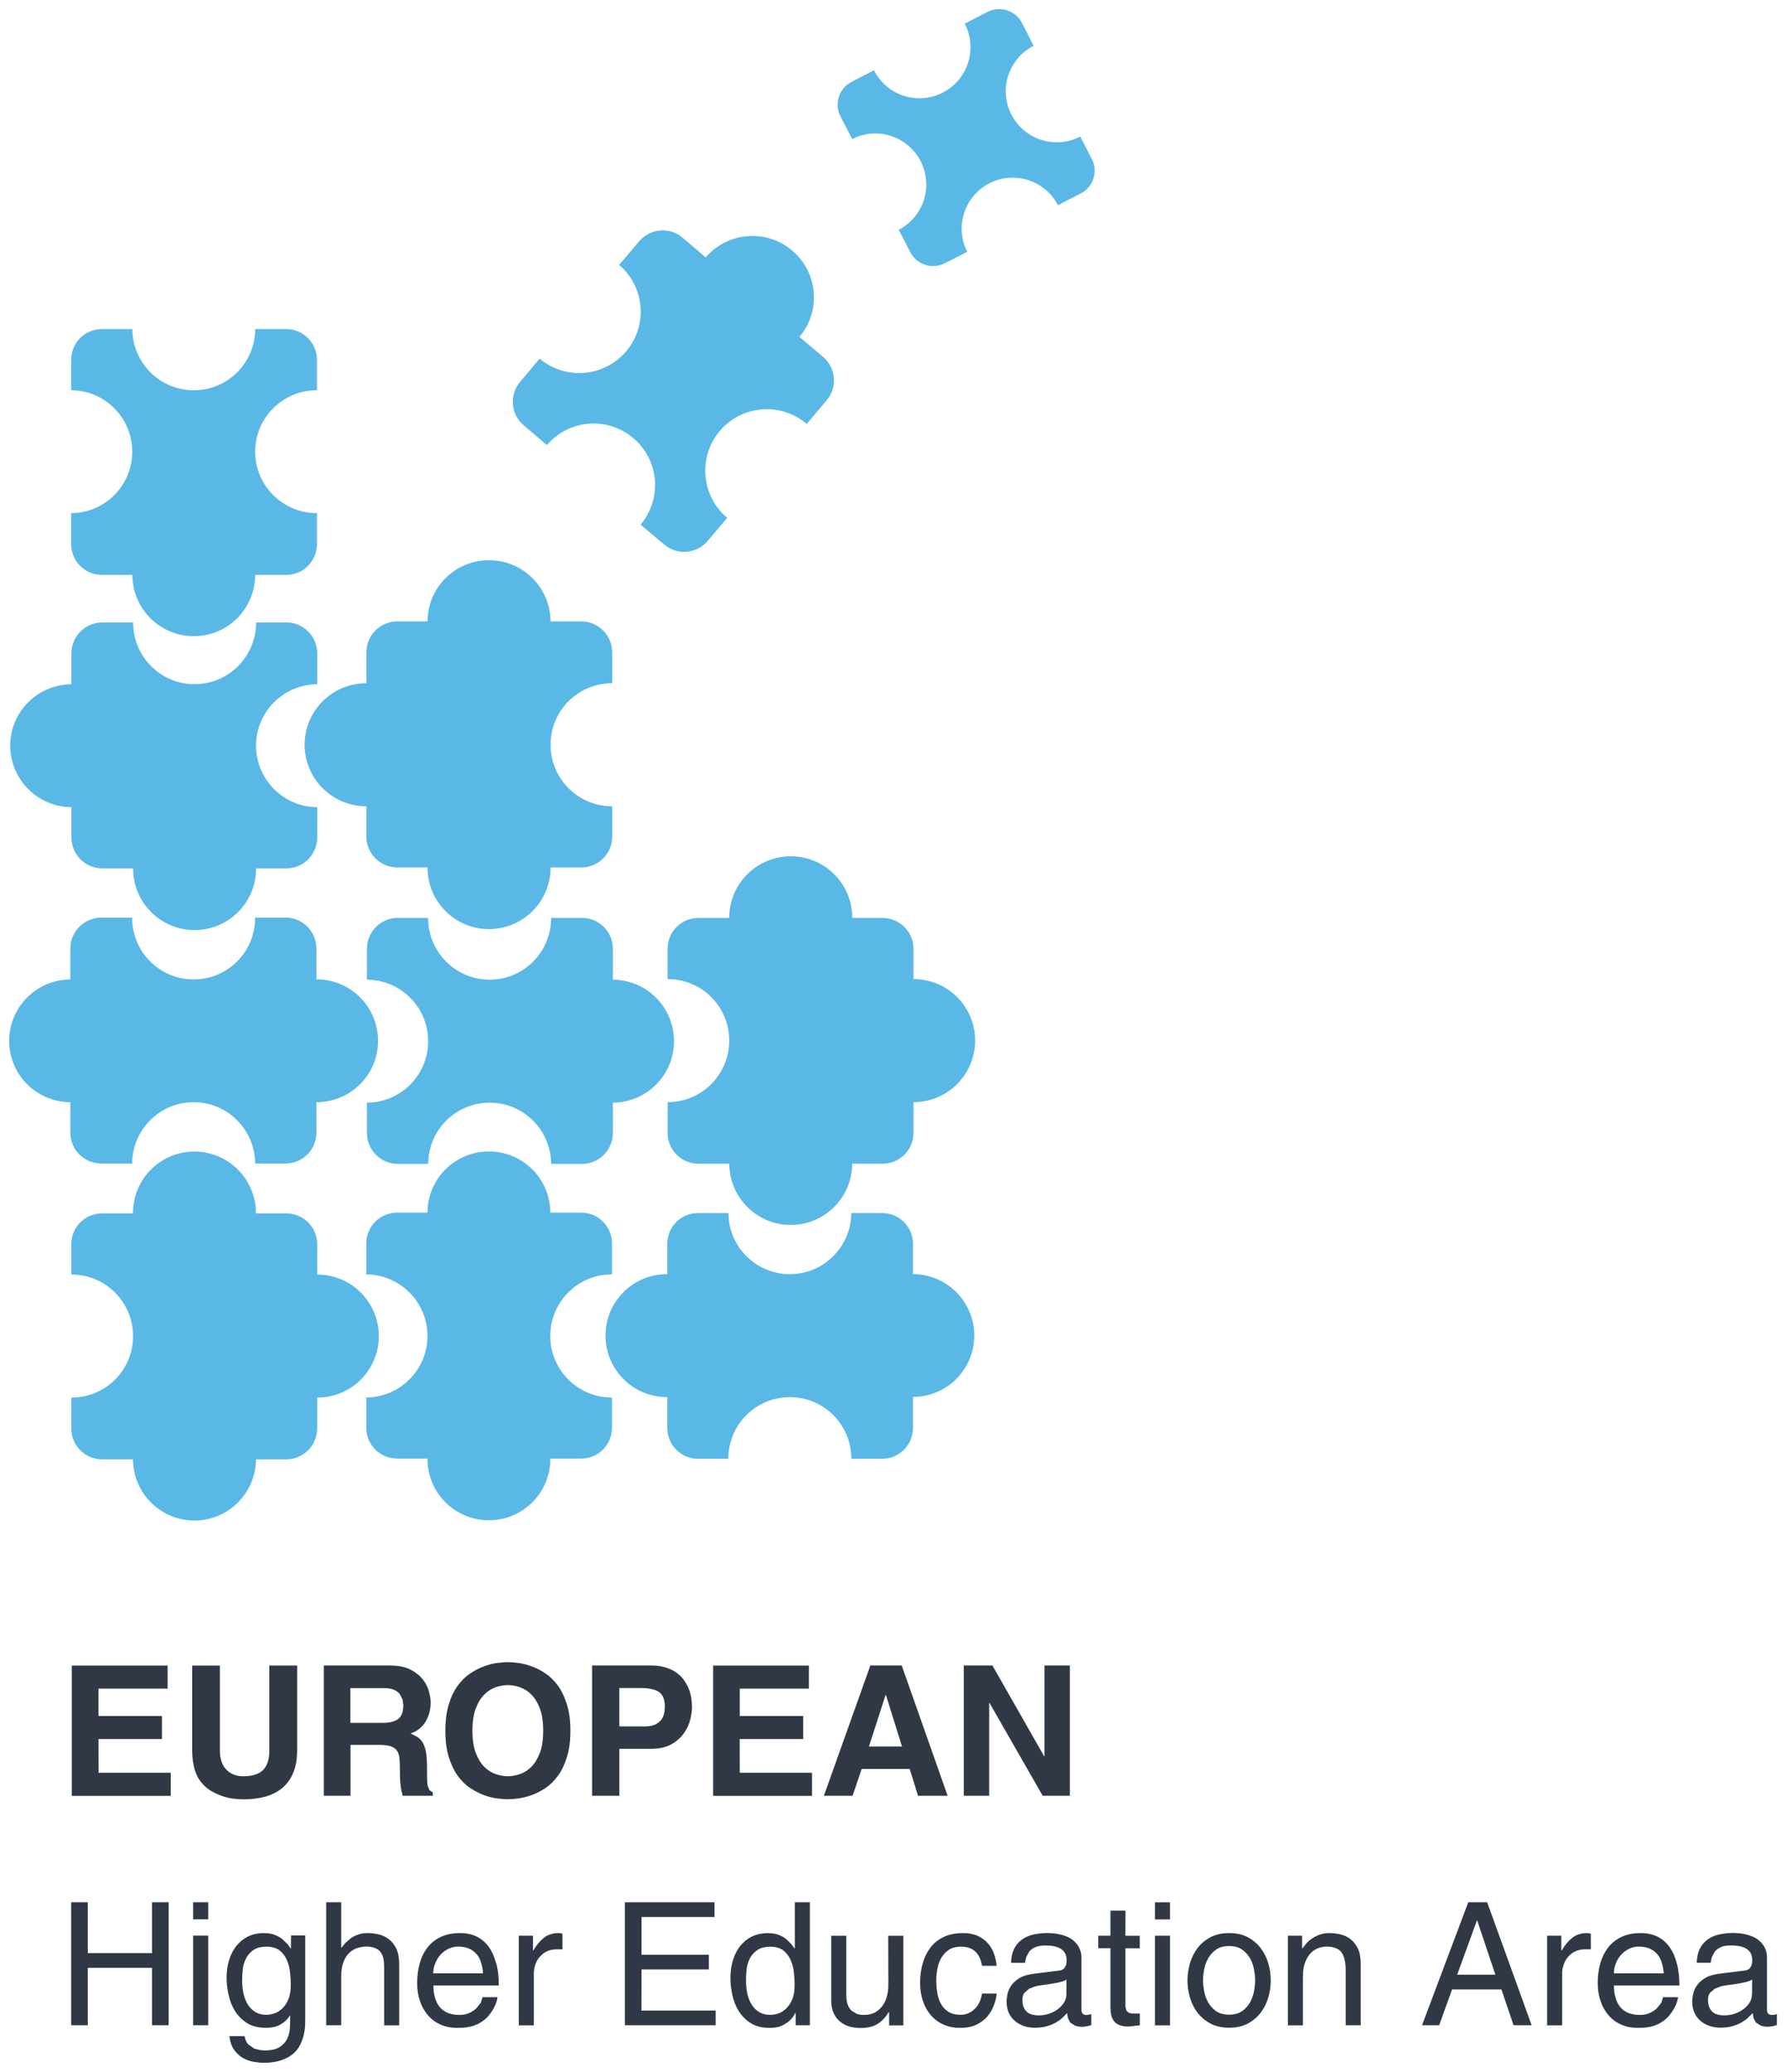 <?xml version="1.0" encoding="UTF-8" standalone="no"?>
<!-- Created with Inkscape (http://www.inkscape.org/) -->

<svg
   xmlns:dc="http://purl.org/dc/elements/1.1/"
   xmlns:cc="http://creativecommons.org/ns#"
   xmlns:rdf="http://www.w3.org/1999/02/22-rdf-syntax-ns#"
   xmlns:svg="http://www.w3.org/2000/svg"
   xmlns="http://www.w3.org/2000/svg"
   xmlns:sodipodi="http://sodipodi.sourceforge.net/DTD/sodipodi-0.dtd"
   xmlns:inkscape="http://www.inkscape.org/namespaces/inkscape"
   width="97.354"
   height="112.901"
   viewBox="0 0 25.758 29.872"
   version="1.1"
   id="svg40421"
   inkscape:version="0.92.0 r15299"
   sodipodi:docname="ehea.svg">
  <defs
     id="defs40415" />
  <sodipodi:namedview
     id="base"
     pagecolor="#ffffff"
     bordercolor="#666666"
     borderopacity="1.0"
     inkscape:pageopacity="0.0"
     inkscape:pageshadow="2"
     inkscape:zoom="4.7631482"
     inkscape:cx="58.149297"
     inkscape:cy="55.95039"
     inkscape:document-units="mm"
     inkscape:current-layer="layer1"
     showgrid="false"
     fit-margin-top="0"
     fit-margin-left="0"
     fit-margin-right="0"
     fit-margin-bottom="0"
     units="px"
     inkscape:window-width="1280"
     inkscape:window-height="744"
     inkscape:window-x="-4"
     inkscape:window-y="-4"
     inkscape:window-maximized="1" />
  <g
     inkscape:label="Layer 1"
     inkscape:groupmode="layer"
     id="layer1"
     transform="translate(-85.527,-173.075)">
    <g
       transform="translate(-338.103,32.479)"
       id="g40392">
      <path
         d="m 437.681,159.849 c 0,-0.487 -0.395,-0.884 -0.884,-0.885 v -0.439 c 0,-0.244 -0.199,-0.442 -0.445,-0.442 h -0.445 c -0.002,0.485 -0.397,0.881 -0.886,0.881 -0.488,0 -0.885,-0.396 -0.885,-0.881 h -0.439 c -0.246,0 -0.443,0.198 -0.443,0.442 v 0.439 h -0.005 c -0.49,0 -0.886,0.396 -0.886,0.885 0,0.491 0.396,0.888 0.886,0.888 l 0.005,-0.003 v 0.447 c 0,0.247 0.198,0.445 0.443,0.445 h 0.439 l -0.002,-0.002 c 0,-0.49 0.398,-0.887 0.887,-0.887 0.49,0 0.887,0.396 0.887,0.887 l -0.001,0.002 h 0.445 c 0.246,0 0.445,-0.198 0.445,-0.445 V 160.734 c 0.489,0 0.884,-0.398 0.884,-0.885"
         style="fill:#5ab8e7;fill-opacity:1;fill-rule:nonzero;stroke:none;stroke-width:0.353"
         id="path5077"
         inkscape:connector-curvature="0" />
      <path
         inkscape:connector-curvature="0"
         id="path5081"
         style="fill:#5ab8e7;fill-opacity:1;fill-rule:nonzero;stroke:none;stroke-width:0.353"
         d="m 428.197,146.222 h 0.004 v -0.439 c 0,-0.245 -0.199,-0.443 -0.444,-0.443 h -0.447 c -7e-4,0.487 -0.397,0.882 -0.885,0.882 -0.489,0 -0.885,-0.395 -0.886,-0.882 h -0.439 c -0.247,0 -0.444,0.198 -0.444,0.443 v 0.439 c 0.487,0.001 0.881,0.398 0.881,0.886 0,0.487 -0.394,0.884 -0.881,0.885 v 0.445 c 0,0.247 0.197,0.446 0.444,0.446 h 0.439 c 10e-4,0.488 0.397,0.883 0.886,0.883 0.488,0 0.884,-0.395 0.885,-0.883 h 0.447 c 0.245,0 0.444,-0.199 0.444,-0.446 v -0.445 h -0.004 c -0.489,0 -0.887,-0.397 -0.887,-0.885 0,-0.491 0.398,-0.886 0.887,-0.886" />
      <path
         d="m 430.681,157.195 c -0.489,0 -0.885,0.394 -0.886,0.882 h -0.439 c -0.244,0 -0.444,0.199 -0.444,0.445 v 0.446 c 0.486,0.002 0.883,0.398 0.883,0.887 0,0.488 -0.397,0.884 -0.883,0.887 v 0.436 c 0,0.246 0.2,0.445 0.444,0.445 h 0.439 v 0.005 c 0,0.489 0.396,0.884 0.886,0.884 0.488,0 0.886,-0.395 0.886,-0.884 v -0.005 h 0.445 c 0.246,0 0.444,-0.199 0.444,-0.445 v -0.436 h -0.006 c -0.488,0 -0.884,-0.398 -0.884,-0.887 0,-0.49 0.396,-0.887 0.884,-0.887 h 0.006 v -0.446 c 0,-0.246 -0.198,-0.445 -0.444,-0.445 h -0.445 c -0.002,-0.488 -0.398,-0.882 -0.886,-0.882"
         style="fill:#5ab8e7;fill-opacity:1;fill-rule:nonzero;stroke:none;stroke-width:0.353"
         id="path5085"
         inkscape:connector-curvature="0" />
      <path
         inkscape:connector-curvature="0"
         id="path5089"
         style="fill:#5ab8e7;fill-opacity:1;fill-rule:nonzero;stroke:none;stroke-width:0.353"
         d="m 429.805,153.832 7.1e-4,-0.004 h -0.439 c -0.244,0 -0.445,0.2 -0.445,0.446 v 0.445 c 0.489,0.002 0.883,0.398 0.883,0.887 0,0.488 -0.394,0.885 -0.883,0.885 v 0.438 c 0,0.245 0.2,0.446 0.445,0.446 h 0.439 c 10e-4,-0.49 0.399,-0.883 0.886,-0.883 0.488,0 0.884,0.394 0.886,0.883 h 0.446 c 0.246,0 0.445,-0.201 0.445,-0.446 v -0.438 c 0.487,-7.1e-4 0.882,-0.398 0.882,-0.885 0,-0.489 -0.395,-0.885 -0.882,-0.887 v -0.445 c 0,-0.247 -0.2,-0.446 -0.445,-0.446 h -0.446 v 0.004 c 0,0.489 -0.396,0.887 -0.886,0.887 -0.489,0 -0.887,-0.398 -0.887,-0.887" />
      <path
         d="m 434.115,148.059 0.004,10e-4 -0.283,0.334 c -0.159,0.188 -0.439,0.211 -0.628,0.051 l -0.339,-0.286 c 0.314,-0.375 0.268,-0.932 -0.105,-1.247 -0.373,-0.316 -0.931,-0.272 -1.246,0.1 l -0.335,-0.285 c -0.188,-0.157 -0.211,-0.439 -0.052,-0.626 l 0.282,-0.335 c 0.374,0.314 0.931,0.267 1.247,-0.105 0.317,-0.373 0.27,-0.929 -0.101,-1.246 l 0.288,-0.339 c 0.159,-0.189 0.44,-0.213 0.628,-0.053 l 0.333,0.283 c 0.318,-0.37 0.875,-0.413 1.247,-0.098 0.372,0.315 0.421,0.872 0.105,1.244 l 0.341,0.289 c 0.187,0.159 0.21,0.44 0.051,0.626 l -0.288,0.341 -0.004,-0.004 c -0.372,-0.315 -0.933,-0.269 -1.249,0.104 -0.315,0.373 -0.27,0.932 0.103,1.25"
         style="fill:#5ab8e7;fill-opacity:1;fill-rule:nonzero;stroke:none;stroke-width:0.353"
         id="path5093"
         inkscape:connector-curvature="0" />
      <path
         inkscape:connector-curvature="0"
         id="path5097"
         style="fill:#5ab8e7;fill-opacity:1;fill-rule:nonzero;stroke:none;stroke-width:0.353"
         d="m 437.226,141.932 c -0.36,0.184 -0.804,0.043 -0.99,-0.32 l -0.002,-0.002 -0.323,0.166 c -0.181,0.093 -0.252,0.315 -0.16,0.497 l 0.17,0.328 c 0.359,-0.185 0.8,-0.041 0.987,0.319 0.185,0.36 0.043,0.803 -0.317,0.989 l 0.168,0.323 c 0.092,0.18 0.316,0.252 0.496,0.159 l 0.325,-0.164 c -0.184,-0.361 -0.042,-0.803 0.318,-0.988 0.361,-0.186 0.803,-0.044 0.99,0.315 l 0.33,-0.17 c 0.18,-0.092 0.252,-0.314 0.158,-0.496 l -0.166,-0.323 -0.002,0.001 c -0.362,0.185 -0.806,0.044 -0.992,-0.319 -0.185,-0.36 -0.042,-0.804 0.318,-0.989 l 0.004,-0.001 -0.169,-0.33 c -0.093,-0.18 -0.317,-0.252 -0.499,-0.159 l -0.327,0.169 0.002,0.004 c 0.186,0.361 0.043,0.805 -0.319,0.99" />
      <path
         d="m 430.681,148.672 c -0.488,0 -0.884,0.394 -0.885,0.882 h -0.437 c -0.246,0 -0.445,0.201 -0.445,0.446 v 0.446 h -0.004 c -0.49,0 -0.887,0.398 -0.887,0.885 0,0.489 0.397,0.888 0.887,0.888 h 0.004 v 0.438 c 0,0.243 0.199,0.444 0.445,0.444 h 0.437 v 0.005 c 0,0.487 0.397,0.884 0.885,0.884 0.491,0 0.889,-0.397 0.889,-0.884 l -0.001,-0.005 h 0.445 c 0.246,0 0.445,-0.2 0.445,-0.444 v -0.438 h -0.004 c -0.49,0 -0.885,-0.399 -0.885,-0.888 0,-0.488 0.395,-0.885 0.885,-0.885 h 0.004 v -0.446 c 0,-0.244 -0.199,-0.446 -0.445,-0.446 h -0.445 c -10e-4,-0.488 -0.397,-0.882 -0.887,-0.882"
         style="fill:#5ab8e7;fill-opacity:1;fill-rule:nonzero;stroke:none;stroke-width:0.353"
         id="path5101"
         inkscape:connector-curvature="0" />
      <path
         inkscape:connector-curvature="0"
         id="path5105"
         style="fill:#5ab8e7;fill-opacity:1;fill-rule:nonzero;stroke:none;stroke-width:0.353"
         d="m 435.034,158.255 c 0.488,0 0.884,-0.395 0.887,-0.883 h 0.437 c 0.246,0 0.446,-0.198 0.446,-0.444 v -0.444 h 0.003 c 0.49,0 0.886,-0.398 0.886,-0.888 0,-0.49 -0.396,-0.885 -0.886,-0.885 h -0.003 v -0.439 c 0,-0.244 -0.2,-0.443 -0.446,-0.443 h -0.437 v -0.005 c 0,-0.488 -0.397,-0.884 -0.887,-0.884 -0.489,0 -0.887,0.397 -0.887,0.884 v 0.005 h -0.445 c -0.246,0 -0.444,0.199 -0.444,0.443 v 0.439 h 0.004 c 0.49,0 0.885,0.396 0.885,0.885 0,0.49 -0.395,0.888 -0.885,0.888 h -0.003 l -3.5e-4,0.444 c 0,0.246 0.198,0.444 0.444,0.444 h 0.445 c 0.002,0.488 0.399,0.883 0.887,0.883" />
      <path
         d="m 426.433,162.516 c 0.489,0 0.885,-0.395 0.888,-0.882 h 0.437 c 0.246,0 0.446,-0.2 0.446,-0.446 v -0.445 h 0.003 c 0.49,0 0.886,-0.396 0.886,-0.885 0,-0.49 -0.396,-0.888 -0.886,-0.888 l -0.003,7.1e-4 v -0.438 c 0,-0.247 -0.2,-0.445 -0.446,-0.445 h -0.437 v -0.004 c 0,-0.49 -0.398,-0.887 -0.888,-0.887 -0.489,0 -0.885,0.396 -0.885,0.887 v 0.004 h -0.445 c -0.246,0 -0.445,0.198 -0.445,0.445 v 0.438 l 0.005,-7.1e-4 c 0.489,0 0.886,0.397 0.886,0.888 0,0.489 -0.397,0.885 -0.886,0.885 h -0.005 v 0.445 c 0,0.246 0.199,0.446 0.445,0.446 h 0.445 c 0.002,0.486 0.398,0.882 0.885,0.882"
         style="fill:#5ab8e7;fill-opacity:1;fill-rule:nonzero;stroke:none;stroke-width:0.353"
         id="path5109"
         inkscape:connector-curvature="0" />
      <path
         inkscape:connector-curvature="0"
         id="path5113"
         style="fill:#5ab8e7;fill-opacity:1;fill-rule:nonzero;stroke:none;stroke-width:0.353"
         d="m 423.762,155.601 c 0,0.487 0.395,0.883 0.882,0.884 v 0.438 c 0,0.248 0.201,0.446 0.446,0.446 h 0.446 c 0.002,-0.488 0.398,-0.884 0.887,-0.884 0.489,0 0.884,0.397 0.886,0.884 h 0.438 c 0.247,0 0.446,-0.198 0.446,-0.446 v -0.438 h 0.002 c 0.49,0 0.887,-0.395 0.887,-0.884 0,-0.492 -0.397,-0.887 -0.887,-0.887 l -0.002,0.002 v -0.446 c 0,-0.247 -0.199,-0.446 -0.446,-0.446 h -0.438 v 0.005 c 0,0.491 -0.397,0.886 -0.886,0.886 -0.49,0 -0.887,-0.395 -0.887,-0.886 v -0.005 h -0.446 c -0.244,0 -0.446,0.199 -0.446,0.446 v 0.446 c -0.486,3.5e-4 -0.882,0.398 -0.882,0.885" />
      <path
         d="m 423.777,151.344 c 0,0.488 0.396,0.886 0.883,0.888 v 0.437 c 0,0.246 0.199,0.445 0.444,0.445 h 0.446 v 0.005 c 0,0.488 0.397,0.885 0.886,0.885 0.489,0 0.887,-0.397 0.887,-0.885 l -3.5e-4,-0.005 h 0.439 c 0.244,0 0.443,-0.199 0.443,-0.445 v -0.437 c -0.487,-0.002 -0.882,-0.399 -0.882,-0.888 0,-0.487 0.395,-0.881 0.882,-0.884 v -0.447 c 0,-0.244 -0.199,-0.444 -0.443,-0.444 h -0.439 l 3.5e-4,0.004 c 0,0.489 -0.398,0.886 -0.887,0.886 -0.489,0 -0.886,-0.397 -0.886,-0.886 v -0.004 h -0.446 c -0.244,0 -0.444,0.2 -0.444,0.444 v 0.447 c -0.487,0.003 -0.883,0.397 -0.883,0.884"
         style="fill:#5ab8e7;fill-opacity:1;fill-rule:nonzero;stroke:none;stroke-width:0.353"
         id="path5117"
         inkscape:connector-curvature="0" />
      <path
         inkscape:connector-curvature="0"
         id="path5121"
         style="fill:#2f3844;fill-opacity:1;fill-rule:nonzero;stroke:none;stroke-width:0.353"
         d="m 425.05,165.666 h 0.915 v -0.332 h -0.915 v -0.395 h 0.997 v -0.332 h -1.382 v 1.878 h 1.427 v -0.333 h -1.041 z m 2.093,0.869 c 0.118,0 0.225,-0.014 0.32,-0.041 0.095,-0.028 0.176,-0.07 0.243,-0.127 0.067,-0.058 0.119,-0.131 0.155,-0.22 0.036,-0.089 0.054,-0.195 0.054,-0.319 v -1.222 h -0.401 v 1.238 c 0,0.115 -0.029,0.203 -0.087,0.265 -0.058,0.062 -0.156,0.093 -0.292,0.093 -0.045,0 -0.088,-0.007 -0.129,-0.022 -0.041,-0.015 -0.076,-0.037 -0.107,-0.068 -0.031,-0.03 -0.055,-0.069 -0.072,-0.116 -0.018,-0.047 -0.026,-0.104 -0.026,-0.17 v -1.219 h -0.4 v 1.245 c 0.003,0.094 0.015,0.179 0.037,0.255 0.022,0.075 0.058,0.143 0.109,0.2 0.041,0.047 0.088,0.086 0.14,0.114 0.051,0.029 0.104,0.052 0.157,0.07 0.054,0.017 0.105,0.029 0.158,0.035 0.051,0.006 0.098,0.009 0.143,0.009 z m 2.728,-0.1 -0.048,-0.033 -0.025,-0.062 c -0.005,-0.027 -0.008,-0.063 -0.009,-0.108 -10e-4,-0.045 -10e-4,-0.102 -10e-4,-0.17 0,-0.087 -0.005,-0.158 -0.015,-0.212 -0.011,-0.054 -0.026,-0.098 -0.046,-0.132 -0.02,-0.035 -0.045,-0.06 -0.074,-0.079 -0.03,-0.019 -0.064,-0.036 -0.102,-0.054 0.094,-0.031 0.166,-0.087 0.216,-0.169 0.049,-0.082 0.074,-0.174 0.074,-0.278 0,-0.041 -0.008,-0.091 -0.023,-0.151 -0.015,-0.06 -0.043,-0.119 -0.086,-0.175 -0.042,-0.057 -0.102,-0.105 -0.179,-0.146 -0.076,-0.04 -0.178,-0.06 -0.303,-0.06 h -0.95 v 1.878 h 0.385 v -0.734 h 0.406 c 0.073,0 0.13,0.006 0.171,0.019 0.041,0.013 0.071,0.035 0.092,0.063 0.02,0.029 0.032,0.066 0.037,0.11 0.004,0.045 0.006,0.099 0.006,0.163 0,0.098 0.003,0.174 0.01,0.229 0.007,0.055 0.018,0.105 0.031,0.15 h 0.435 z m -0.498,-1.059 c -0.051,0.038 -0.126,0.057 -0.229,0.057 h -0.461 v -0.502 h 0.489 c 0.058,0 0.104,0.009 0.14,0.025 0.036,0.016 0.064,0.037 0.084,0.062 l 0.04,0.079 0.011,0.08 c 0,0.094 -0.025,0.16 -0.074,0.199 z m 2.304,-0.479 c -0.053,-0.073 -0.113,-0.132 -0.179,-0.176 -0.067,-0.045 -0.133,-0.079 -0.2,-0.103 -0.067,-0.025 -0.131,-0.041 -0.191,-0.049 -0.06,-0.008 -0.111,-0.012 -0.153,-0.012 -0.042,0 -0.093,0.004 -0.153,0.012 -0.06,0.007 -0.124,0.024 -0.191,0.049 -0.067,0.024 -0.134,0.059 -0.2,0.103 -0.066,0.044 -0.126,0.103 -0.179,0.176 -0.054,0.073 -0.097,0.163 -0.129,0.27 -0.033,0.106 -0.049,0.233 -0.049,0.379 0,0.146 0.016,0.273 0.049,0.379 0.033,0.106 0.076,0.196 0.129,0.27 0.053,0.073 0.113,0.132 0.179,0.176 0.067,0.044 0.133,0.079 0.2,0.103 0.067,0.025 0.131,0.041 0.191,0.048 0.06,0.008 0.111,0.012 0.153,0.012 0.042,0 0.092,-0.004 0.153,-0.012 0.06,-0.008 0.124,-0.024 0.191,-0.048 0.067,-0.024 0.134,-0.059 0.2,-0.103 0.066,-0.044 0.126,-0.103 0.179,-0.176 0.054,-0.073 0.096,-0.163 0.129,-0.27 0.034,-0.106 0.05,-0.233 0.05,-0.379 0,-0.146 -0.016,-0.273 -0.05,-0.379 -0.033,-0.107 -0.076,-0.197 -0.129,-0.27 z m -0.263,0.973 c -0.033,0.085 -0.075,0.152 -0.125,0.201 -0.051,0.049 -0.107,0.083 -0.167,0.102 -0.06,0.019 -0.116,0.029 -0.168,0.029 -0.052,0 -0.109,-0.01 -0.169,-0.029 -0.06,-0.019 -0.116,-0.053 -0.166,-0.102 -0.051,-0.049 -0.092,-0.116 -0.126,-0.201 -0.033,-0.086 -0.05,-0.194 -0.05,-0.324 0,-0.131 0.017,-0.239 0.05,-0.325 0.033,-0.086 0.075,-0.152 0.126,-0.201 0.05,-0.049 0.106,-0.083 0.166,-0.103 0.06,-0.019 0.117,-0.029 0.169,-0.029 0.052,0 0.108,0.01 0.168,0.029 0.06,0.02 0.116,0.054 0.167,0.103 0.05,0.049 0.092,0.115 0.125,0.201 0.034,0.085 0.05,0.194 0.05,0.325 0,0.131 -0.016,0.238 -0.05,0.324 z m 1.904,-0.132 c 0.079,-0.046 0.14,-0.102 0.183,-0.167 0.043,-0.064 0.072,-0.131 0.087,-0.199 0.015,-0.068 0.022,-0.123 0.022,-0.165 0,-0.092 -0.013,-0.176 -0.041,-0.25 -0.028,-0.074 -0.066,-0.138 -0.115,-0.189 -0.05,-0.053 -0.111,-0.093 -0.183,-0.12 -0.072,-0.028 -0.153,-0.042 -0.244,-0.042 h -0.858 v 1.878 h 0.393 v -0.677 h 0.45 c 0.126,0 0.228,-0.023 0.306,-0.069 z m -0.756,-0.255 v -0.553 h 0.311 c 0.122,0 0.21,0.021 0.264,0.06 0.054,0.04 0.081,0.107 0.081,0.199 0,0.021 -0.002,0.048 -0.005,0.082 -0.004,0.033 -0.015,0.065 -0.033,0.097 -0.019,0.032 -0.047,0.059 -0.087,0.082 -0.039,0.022 -0.095,0.034 -0.169,0.034 z m 1.736,0.183 h 0.916 V 165.334 H 434.299 v -0.395 h 0.997 v -0.332 h -1.381 v 1.878 h 1.426 v -0.333 H 434.299 Z m 2.337,-1.06 h -0.453 l -0.67,1.878 h 0.414 l 0.131,-0.387 h 0.693 l 0.12,0.387 h 0.427 z m -0.473,1.167 0.24,-0.743 h 0.005 l 0.232,0.743 z m 1.734,-0.628 h 0.005 l 0.767,1.339 h 0.392 v -1.878 h -0.366 v 1.308 h -0.005 l -0.746,-1.308 h -0.413 v 1.878 h 0.366 z m -12.074,3.607 h -0.926 v -0.734 h -0.24 v 1.774 h 0.24 v -0.828 h 0.926 v 0.828 h 0.24 v -1.774 h -0.24 z m 0.593,-0.252 v 1.292 h 0.218 v -1.292 z m 0,1.292 z m 0,-1.774 v 0.247 h 0.218 v -0.247 z m 0,0.247 z m 1.411,0.425 -0.051,-0.069 -0.076,-0.074 c -0.03,-0.023 -0.067,-0.043 -0.11,-0.059 -0.043,-0.017 -0.094,-0.025 -0.153,-0.025 -0.086,0 -0.162,0.017 -0.229,0.049 -0.066,0.033 -0.123,0.079 -0.169,0.137 -0.046,0.059 -0.081,0.127 -0.105,0.206 -0.024,0.078 -0.035,0.162 -0.035,0.253 0,0.078 0.009,0.159 0.028,0.243 0.018,0.085 0.048,0.163 0.092,0.234 0.044,0.07 0.102,0.129 0.174,0.175 0.073,0.046 0.164,0.068 0.274,0.068 0.088,0 0.159,-0.016 0.216,-0.051 0.057,-0.034 0.101,-0.078 0.132,-0.131 v 0.054 c 0,0.038 -10e-4,0.083 -0.004,0.136 -0.003,0.053 -0.016,0.103 -0.038,0.15 -0.022,0.047 -0.059,0.087 -0.109,0.12 -0.051,0.033 -0.122,0.049 -0.216,0.049 l -0.061,-0.004 -0.09,-0.023 -0.086,-0.061 c -0.026,-0.028 -0.044,-0.067 -0.054,-0.119 h -0.218 c 0.01,0.086 0.035,0.155 0.073,0.205 0.038,0.051 0.083,0.09 0.132,0.116 0.049,0.026 0.101,0.043 0.153,0.051 0.053,0.008 0.098,0.013 0.136,0.013 0.099,0 0.183,-0.013 0.252,-0.036 0.069,-0.024 0.126,-0.054 0.17,-0.091 0.044,-0.037 0.078,-0.079 0.102,-0.127 0.024,-0.048 0.042,-0.096 0.054,-0.145 0.011,-0.048 0.018,-0.094 0.02,-0.138 10e-4,-0.044 0.002,-0.082 0.002,-0.113 v -1.186 h -0.205 z m -0.038,0.729 c -0.024,0.056 -0.054,0.1 -0.089,0.133 -0.035,0.033 -0.073,0.056 -0.115,0.07 -0.042,0.013 -0.079,0.019 -0.114,0.019 -0.059,0 -0.111,-0.013 -0.154,-0.038 -0.043,-0.025 -0.08,-0.061 -0.109,-0.105 -0.029,-0.045 -0.05,-0.097 -0.064,-0.158 -0.014,-0.06 -0.021,-0.126 -0.021,-0.197 0,-0.041 0.003,-0.09 0.008,-0.146 0.005,-0.057 0.019,-0.109 0.043,-0.159 0.024,-0.051 0.06,-0.093 0.106,-0.127 0.047,-0.035 0.113,-0.052 0.197,-0.052 0.079,0 0.141,0.019 0.187,0.055 0.047,0.038 0.082,0.084 0.105,0.14 0.024,0.056 0.039,0.116 0.045,0.18 0.007,0.063 0.01,0.121 0.01,0.174 0,0.086 -0.011,0.157 -0.036,0.213 z m 1.447,-0.87 c -0.045,-0.033 -0.093,-0.056 -0.147,-0.068 -0.054,-0.012 -0.105,-0.018 -0.154,-0.018 -0.052,0 -0.099,0.007 -0.139,0.021 -0.04,0.014 -0.074,0.031 -0.105,0.053 l -0.079,0.069 -0.055,0.067 h -0.005 v -0.655 h -0.217 v 1.774 h 0.217 v -0.704 c 0,-0.081 0.01,-0.149 0.031,-0.204 0.02,-0.056 0.048,-0.1 0.083,-0.133 0.034,-0.034 0.073,-0.058 0.116,-0.072 0.043,-0.014 0.087,-0.021 0.131,-0.021 0.051,0 0.094,0.007 0.128,0.021 0.034,0.014 0.061,0.034 0.079,0.059 0.019,0.025 0.032,0.054 0.04,0.09 0.007,0.035 0.011,0.075 0.011,0.12 v 0.845 h 0.217 v -0.879 c 0,-0.092 -0.014,-0.168 -0.041,-0.226 -0.029,-0.059 -0.065,-0.104 -0.109,-0.138 z m 1.552,0.357 c -0.024,-0.093 -0.058,-0.173 -0.104,-0.238 -0.046,-0.066 -0.104,-0.117 -0.173,-0.152 -0.069,-0.035 -0.151,-0.053 -0.244,-0.053 -0.107,0 -0.2,0.018 -0.278,0.055 -0.079,0.037 -0.142,0.088 -0.193,0.153 -0.051,0.066 -0.088,0.141 -0.112,0.229 -0.024,0.087 -0.037,0.181 -0.037,0.282 0,0.093 0.013,0.18 0.04,0.259 0.026,0.079 0.065,0.147 0.114,0.205 0.05,0.058 0.11,0.103 0.182,0.135 0.072,0.033 0.153,0.048 0.243,0.048 0.051,0 0.096,-0.002 0.134,-0.008 0.037,-0.005 0.07,-0.013 0.098,-0.021 l 0.069,-0.028 0.051,-0.031 c 0.042,-0.026 0.076,-0.057 0.103,-0.092 0.029,-0.034 0.051,-0.068 0.07,-0.102 0.018,-0.034 0.032,-0.065 0.041,-0.094 l 0.015,-0.066 h -0.217 l -0.025,0.081 -0.067,0.083 c -0.029,0.026 -0.064,0.048 -0.104,0.066 -0.04,0.017 -0.086,0.026 -0.137,0.026 -0.125,0 -0.219,-0.037 -0.282,-0.111 -0.062,-0.074 -0.093,-0.179 -0.093,-0.314 h 0.943 c 0,-0.113 -0.011,-0.217 -0.034,-0.31 z m -0.909,0.137 c 0,-0.049 0.009,-0.097 0.029,-0.144 0.019,-0.048 0.044,-0.089 0.076,-0.124 0.032,-0.035 0.07,-0.064 0.114,-0.085 0.043,-0.021 0.09,-0.032 0.139,-0.032 0.066,0 0.121,0.011 0.166,0.032 0.043,0.021 0.08,0.05 0.108,0.085 0.028,0.035 0.049,0.076 0.061,0.124 0.014,0.047 0.023,0.095 0.025,0.144 z m 1.806,-0.58 c -0.083,0 -0.153,0.023 -0.211,0.069 -0.059,0.047 -0.109,0.108 -0.152,0.183 h -0.004 v -0.214 h -0.205 v 1.292 h 0.217 v -0.751 c 0,-0.046 0.008,-0.09 0.024,-0.132 0.015,-0.042 0.037,-0.079 0.067,-0.111 0.028,-0.032 0.063,-0.057 0.103,-0.075 0.04,-0.018 0.086,-0.027 0.137,-0.027 h 0.082 v -0.225 l -0.024,-0.006 z m 1.198,0.524 h 0.971 v -0.212 h -0.971 v -0.544 h 1.053 v -0.213 H 432.642 v 1.774 h 1.309 v -0.212 h -1.07 z m 2.211,-0.303 h -0.005 l -0.049,-0.066 -0.075,-0.073 c -0.03,-0.023 -0.067,-0.042 -0.109,-0.058 -0.042,-0.015 -0.093,-0.023 -0.152,-0.023 -0.086,0 -0.162,0.017 -0.229,0.049 -0.067,0.033 -0.123,0.079 -0.17,0.137 -0.046,0.059 -0.08,0.127 -0.104,0.206 -0.024,0.078 -0.036,0.162 -0.036,0.253 0,0.078 0.009,0.159 0.027,0.243 0.018,0.085 0.049,0.163 0.092,0.234 0.044,0.07 0.102,0.129 0.174,0.175 0.073,0.046 0.164,0.068 0.275,0.068 0.031,0 0.063,-0.002 0.097,-0.008 0.034,-0.005 0.067,-0.017 0.099,-0.034 0.032,-0.017 0.063,-0.038 0.093,-0.065 0.03,-0.027 0.056,-0.063 0.079,-0.107 h 0.005 v 0.177 h 0.205 v -1.774 h -0.217 z m -0.038,0.736 c -0.024,0.056 -0.054,0.1 -0.089,0.133 -0.035,0.033 -0.073,0.056 -0.114,0.07 -0.042,0.013 -0.079,0.019 -0.114,0.019 -0.059,0 -0.111,-0.013 -0.155,-0.038 -0.044,-0.025 -0.08,-0.061 -0.109,-0.105 -0.029,-0.045 -0.051,-0.097 -0.065,-0.158 -0.013,-0.06 -0.02,-0.126 -0.02,-0.197 0,-0.041 0.002,-0.09 0.007,-0.146 0.005,-0.057 0.02,-0.109 0.043,-0.159 0.024,-0.051 0.06,-0.093 0.107,-0.127 0.047,-0.035 0.113,-0.052 0.196,-0.052 0.08,0 0.142,0.019 0.188,0.055 0.045,0.038 0.081,0.084 0.104,0.14 0.024,0.056 0.04,0.116 0.046,0.18 0.006,0.063 0.01,0.121 0.01,0.174 0,0.086 -0.012,0.157 -0.036,0.213 z m 1.387,-0.208 c 0,0.048 -0.006,0.097 -0.017,0.147 -0.012,0.05 -0.031,0.097 -0.058,0.139 -0.028,0.042 -0.064,0.076 -0.109,0.104 -0.046,0.027 -0.103,0.041 -0.172,0.041 -0.035,0 -0.067,-0.005 -0.098,-0.015 l -0.079,-0.048 c -0.022,-0.022 -0.04,-0.051 -0.054,-0.087 -0.012,-0.037 -0.02,-0.081 -0.02,-0.134 v -0.857 h -0.217 v 0.929 c 0,0.078 0.013,0.142 0.038,0.193 0.025,0.051 0.059,0.092 0.1,0.123 0.042,0.032 0.087,0.054 0.136,0.066 0.049,0.012 0.098,0.018 0.146,0.018 0.104,0 0.187,-0.019 0.248,-0.058 0.062,-0.039 0.116,-0.096 0.162,-0.172 l 0.005,0.005 v 0.188 h 0.205 v -1.292 h -0.218 z m 0.766,-0.396 c 0.029,-0.047 0.066,-0.085 0.11,-0.114 0.045,-0.029 0.102,-0.043 0.169,-0.043 0.092,0 0.163,0.024 0.212,0.073 0.049,0.048 0.08,0.116 0.094,0.203 h 0.21 c -0.005,-0.056 -0.017,-0.112 -0.035,-0.168 -0.019,-0.057 -0.048,-0.107 -0.087,-0.152 -0.038,-0.045 -0.087,-0.082 -0.146,-0.11 -0.06,-0.028 -0.131,-0.042 -0.215,-0.042 -0.107,0 -0.2,0.018 -0.278,0.055 -0.078,0.037 -0.143,0.088 -0.192,0.153 -0.05,0.066 -0.088,0.141 -0.113,0.229 -0.025,0.087 -0.037,0.181 -0.037,0.282 0,0.093 0.013,0.18 0.04,0.259 0.026,0.079 0.065,0.147 0.114,0.205 0.05,0.058 0.11,0.103 0.182,0.135 0.072,0.033 0.153,0.048 0.243,0.048 0.094,0 0.173,-0.015 0.238,-0.048 0.065,-0.032 0.118,-0.073 0.158,-0.122 0.04,-0.05 0.07,-0.103 0.091,-0.161 0.021,-0.058 0.034,-0.112 0.038,-0.163 h -0.21 c -0.018,0.099 -0.055,0.175 -0.113,0.227 -0.056,0.053 -0.123,0.079 -0.196,0.079 -0.074,0 -0.134,-0.015 -0.18,-0.045 -0.047,-0.031 -0.082,-0.07 -0.108,-0.119 -0.025,-0.049 -0.042,-0.102 -0.051,-0.161 -0.009,-0.059 -0.013,-0.115 -0.013,-0.172 0,-0.058 0.006,-0.115 0.017,-0.173 0.011,-0.058 0.031,-0.11 0.059,-0.157 z m 2.091,0.828 c -0.048,0 -0.072,-0.025 -0.072,-0.076 v -0.744 c 0,-0.055 -0.009,-0.101 -0.029,-0.141 -0.019,-0.04 -0.043,-0.073 -0.073,-0.1 -0.029,-0.027 -0.062,-0.049 -0.099,-0.065 -0.036,-0.015 -0.072,-0.028 -0.109,-0.036 -0.036,-0.008 -0.07,-0.013 -0.1,-0.016 l -0.07,-0.004 c -0.08,0 -0.152,0.008 -0.217,0.023 -0.065,0.015 -0.121,0.041 -0.167,0.076 -0.047,0.035 -0.083,0.079 -0.109,0.133 -0.026,0.054 -0.041,0.12 -0.042,0.198 h 0.2 l 0.017,-0.08 0.044,-0.081 c 0.02,-0.026 0.049,-0.047 0.087,-0.064 0.036,-0.017 0.086,-0.025 0.149,-0.025 0.203,0 0.304,0.071 0.304,0.21 0,0.033 -0.004,0.059 -0.01,0.078 l -0.028,0.045 -0.037,0.022 -0.04,0.008 -0.359,0.044 c -0.09,0.012 -0.161,0.034 -0.213,0.067 -0.051,0.033 -0.091,0.07 -0.117,0.111 -0.027,0.041 -0.043,0.083 -0.051,0.125 -0.007,0.042 -0.011,0.076 -0.011,0.103 0,0.056 0.011,0.107 0.03,0.152 0.02,0.045 0.047,0.085 0.084,0.117 0.037,0.033 0.08,0.058 0.129,0.076 0.049,0.018 0.104,0.027 0.163,0.027 0.062,0 0.118,-0.006 0.167,-0.019 0.048,-0.013 0.092,-0.03 0.129,-0.051 0.038,-0.021 0.071,-0.043 0.098,-0.068 l 0.073,-0.072 0.012,0.073 0.034,0.063 0.068,0.044 c 0.03,0.012 0.068,0.017 0.116,0.017 l 0.064,-0.009 0.055,-0.015 v -0.158 l -0.038,0.007 z m -0.289,-0.299 c 0,0.043 -0.011,0.083 -0.035,0.12 -0.023,0.037 -0.053,0.069 -0.09,0.096 -0.037,0.028 -0.079,0.049 -0.127,0.065 -0.048,0.016 -0.097,0.023 -0.148,0.023 -0.082,0 -0.141,-0.019 -0.179,-0.059 -0.037,-0.04 -0.056,-0.095 -0.056,-0.165 0,-0.042 0.01,-0.075 0.029,-0.101 l 0.07,-0.06 0.09,-0.034 c 0.033,-0.008 0.062,-0.012 0.088,-0.016 0.068,-0.008 0.122,-0.016 0.164,-0.024 0.042,-0.007 0.076,-0.014 0.102,-0.02 l 0.06,-0.018 0.032,-0.02 z m 0.852,-1.205 h -0.217 v 0.361 h -0.176 v 0.18 h 0.176 v 0.852 c 0,0.04 0.004,0.076 0.011,0.11 0.007,0.034 0.02,0.063 0.039,0.088 0.019,0.025 0.046,0.044 0.079,0.058 0.034,0.014 0.078,0.021 0.133,0.021 l 0.06,-0.006 c 0.029,-0.005 0.063,-0.008 0.102,-0.011 v -0.17 h -0.077 l -0.04,-0.001 -0.043,-0.011 -0.035,-0.031 -0.013,-0.058 v -0.84 h 0.207 v -0.18 h -0.207 z m 0.425,0.361 v 1.292 h 0.217 v -1.292 z m 0,1.292 z m 0,-1.774 v 0.247 h 0.217 v -0.247 z m 0,0.247 z m 1.524,0.412 c -0.049,-0.064 -0.112,-0.116 -0.186,-0.156 -0.075,-0.04 -0.165,-0.059 -0.268,-0.059 -0.104,0 -0.193,0.02 -0.268,0.059 -0.074,0.04 -0.137,0.091 -0.187,0.156 -0.049,0.064 -0.086,0.138 -0.11,0.219 -0.023,0.082 -0.036,0.165 -0.036,0.248 0,0.084 0.013,0.167 0.036,0.249 0.024,0.082 0.061,0.154 0.11,0.218 0.05,0.064 0.113,0.116 0.187,0.156 0.075,0.039 0.164,0.059 0.268,0.059 0.104,0 0.193,-0.02 0.268,-0.059 0.074,-0.04 0.137,-0.092 0.186,-0.156 0.049,-0.064 0.086,-0.137 0.11,-0.218 0.024,-0.082 0.036,-0.164 0.036,-0.249 0,-0.083 -0.012,-0.167 -0.036,-0.248 -0.024,-0.081 -0.061,-0.155 -0.11,-0.219 z m -0.094,0.616 c -0.01,0.057 -0.028,0.111 -0.055,0.162 -0.028,0.051 -0.066,0.095 -0.115,0.13 -0.049,0.035 -0.113,0.053 -0.191,0.053 -0.078,0 -0.141,-0.018 -0.19,-0.053 -0.049,-0.035 -0.087,-0.079 -0.115,-0.13 -0.027,-0.051 -0.046,-0.105 -0.056,-0.162 -0.01,-0.057 -0.015,-0.107 -0.015,-0.15 0,-0.043 0.005,-0.093 0.015,-0.149 0.01,-0.057 0.029,-0.111 0.056,-0.162 0.028,-0.051 0.066,-0.095 0.115,-0.13 0.049,-0.036 0.113,-0.053 0.19,-0.053 0.078,0 0.141,0.017 0.191,0.053 0.049,0.035 0.087,0.079 0.115,0.13 0.027,0.051 0.045,0.105 0.055,0.162 0.01,0.056 0.015,0.107 0.015,0.149 0,0.043 -0.005,0.093 -0.015,0.15 z m 1.389,-0.745 c -0.044,-0.033 -0.093,-0.056 -0.147,-0.068 -0.054,-0.012 -0.105,-0.018 -0.155,-0.018 -0.056,0 -0.105,0.008 -0.148,0.025 -0.043,0.017 -0.08,0.036 -0.112,0.059 -0.033,0.023 -0.059,0.047 -0.08,0.073 l -0.05,0.064 h -0.005 v -0.183 h -0.205 v 1.292 h 0.217 v -0.704 c 0,-0.088 0.012,-0.159 0.036,-0.215 0.023,-0.057 0.053,-0.1 0.087,-0.133 0.035,-0.032 0.072,-0.054 0.111,-0.066 0.04,-0.011 0.075,-0.017 0.106,-0.017 0.105,0 0.178,0.029 0.218,0.085 0.039,0.057 0.059,0.141 0.059,0.253 v 0.796 h 0.217 v -0.879 c 0,-0.092 -0.013,-0.168 -0.041,-0.226 -0.028,-0.059 -0.065,-0.104 -0.109,-0.138 z m 1.7,-0.531 -0.667,1.774 h 0.247 l 0.186,-0.517 h 0.712 l 0.175,0.517 h 0.261 l -0.642,-1.774 z m -0.16,1.045 0.284,-0.781 h 0.005 l 0.262,0.781 z m 1.87,-0.6 c -0.083,0 -0.153,0.023 -0.211,0.069 -0.059,0.047 -0.109,0.108 -0.152,0.183 h -0.005 v -0.214 h -0.205 v 1.292 h 0.217 v -0.751 c 0,-0.046 0.008,-0.09 0.024,-0.132 0.015,-0.042 0.038,-0.079 0.067,-0.111 0.029,-0.032 0.063,-0.057 0.103,-0.075 0.041,-0.018 0.086,-0.027 0.137,-0.027 h 0.082 v -0.225 l -0.025,-0.006 z m 1.299,0.443 c -0.023,-0.093 -0.058,-0.173 -0.104,-0.238 -0.046,-0.066 -0.104,-0.117 -0.173,-0.152 -0.07,-0.035 -0.15,-0.053 -0.244,-0.053 -0.107,0 -0.2,0.018 -0.278,0.055 -0.078,0.037 -0.142,0.088 -0.193,0.153 -0.05,0.066 -0.088,0.141 -0.113,0.229 -0.025,0.087 -0.037,0.181 -0.037,0.282 0,0.093 0.013,0.18 0.04,0.259 0.026,0.079 0.065,0.147 0.114,0.205 0.049,0.058 0.11,0.103 0.182,0.135 0.071,0.033 0.152,0.048 0.243,0.048 0.051,0 0.095,-0.002 0.133,-0.008 0.038,-0.005 0.07,-0.013 0.098,-0.021 l 0.069,-0.028 0.051,-0.031 c 0.041,-0.026 0.075,-0.057 0.103,-0.092 0.028,-0.034 0.051,-0.068 0.07,-0.102 0.018,-0.034 0.032,-0.065 0.041,-0.094 l 0.016,-0.066 h -0.218 l -0.025,0.081 -0.067,0.083 c -0.029,0.026 -0.064,0.048 -0.104,0.066 -0.04,0.017 -0.085,0.026 -0.137,0.026 -0.125,0 -0.219,-0.037 -0.282,-0.111 -0.062,-0.074 -0.093,-0.179 -0.093,-0.314 h 0.944 c 0,-0.113 -0.012,-0.217 -0.035,-0.31 z m -0.909,0.137 c 0,-0.049 0.01,-0.097 0.028,-0.144 0.019,-0.048 0.044,-0.089 0.077,-0.124 0.032,-0.035 0.07,-0.064 0.113,-0.085 0.044,-0.021 0.09,-0.032 0.139,-0.032 0.066,0 0.121,0.011 0.166,0.032 0.044,0.021 0.081,0.05 0.109,0.085 0.028,0.035 0.048,0.076 0.062,0.124 0.013,0.047 0.021,0.095 0.024,0.144 z m 2.313,0.598 -0.033,0.002 c -0.048,0 -0.072,-0.025 -0.072,-0.076 v -0.744 c 0,-0.055 -0.009,-0.101 -0.028,-0.141 -0.019,-0.04 -0.043,-0.073 -0.073,-0.1 -0.029,-0.027 -0.062,-0.049 -0.098,-0.065 -0.037,-0.015 -0.073,-0.028 -0.109,-0.036 -0.036,-0.008 -0.069,-0.013 -0.1,-0.016 l -0.07,-0.004 c -0.08,0 -0.152,0.008 -0.217,0.023 -0.065,0.015 -0.12,0.041 -0.167,0.076 -0.046,0.035 -0.082,0.079 -0.108,0.133 -0.027,0.054 -0.041,0.12 -0.043,0.198 h 0.2 l 0.017,-0.08 0.043,-0.081 c 0.02,-0.026 0.049,-0.047 0.087,-0.064 0.037,-0.017 0.086,-0.025 0.149,-0.025 0.203,0 0.304,0.071 0.304,0.21 0,0.033 -0.003,0.059 -0.01,0.078 l -0.027,0.045 -0.037,0.022 -0.04,0.008 -0.358,0.044 c -0.091,0.012 -0.162,0.034 -0.214,0.067 -0.051,0.033 -0.091,0.07 -0.117,0.111 -0.027,0.041 -0.043,0.083 -0.051,0.125 -0.008,0.042 -0.012,0.076 -0.012,0.103 0,0.056 0.011,0.107 0.03,0.152 0.02,0.045 0.048,0.085 0.084,0.117 0.036,0.033 0.079,0.058 0.129,0.076 0.05,0.018 0.104,0.027 0.163,0.027 0.062,0 0.119,-0.006 0.167,-0.019 0.048,-0.013 0.092,-0.03 0.13,-0.051 0.037,-0.021 0.07,-0.043 0.097,-0.068 l 0.073,-0.072 0.012,0.073 0.034,0.063 0.068,0.044 c 0.03,0.012 0.068,0.017 0.116,0.017 l 0.065,-0.009 0.054,-0.015 v -0.158 z m -0.322,-0.296 c 0,0.043 -0.011,0.083 -0.034,0.12 -0.023,0.037 -0.053,0.069 -0.09,0.096 -0.037,0.028 -0.08,0.049 -0.127,0.065 -0.048,0.016 -0.098,0.023 -0.148,0.023 -0.083,0 -0.142,-0.019 -0.179,-0.059 -0.037,-0.04 -0.056,-0.095 -0.056,-0.165 0,-0.042 0.01,-0.075 0.029,-0.101 l 0.071,-0.06 0.089,-0.034 c 0.033,-0.008 0.062,-0.012 0.088,-0.016 0.068,-0.008 0.123,-0.016 0.165,-0.024 0.042,-0.007 0.075,-0.014 0.102,-0.02 l 0.06,-0.018 0.032,-0.02 v 0.213" />
    </g>
  </g>
</svg>
